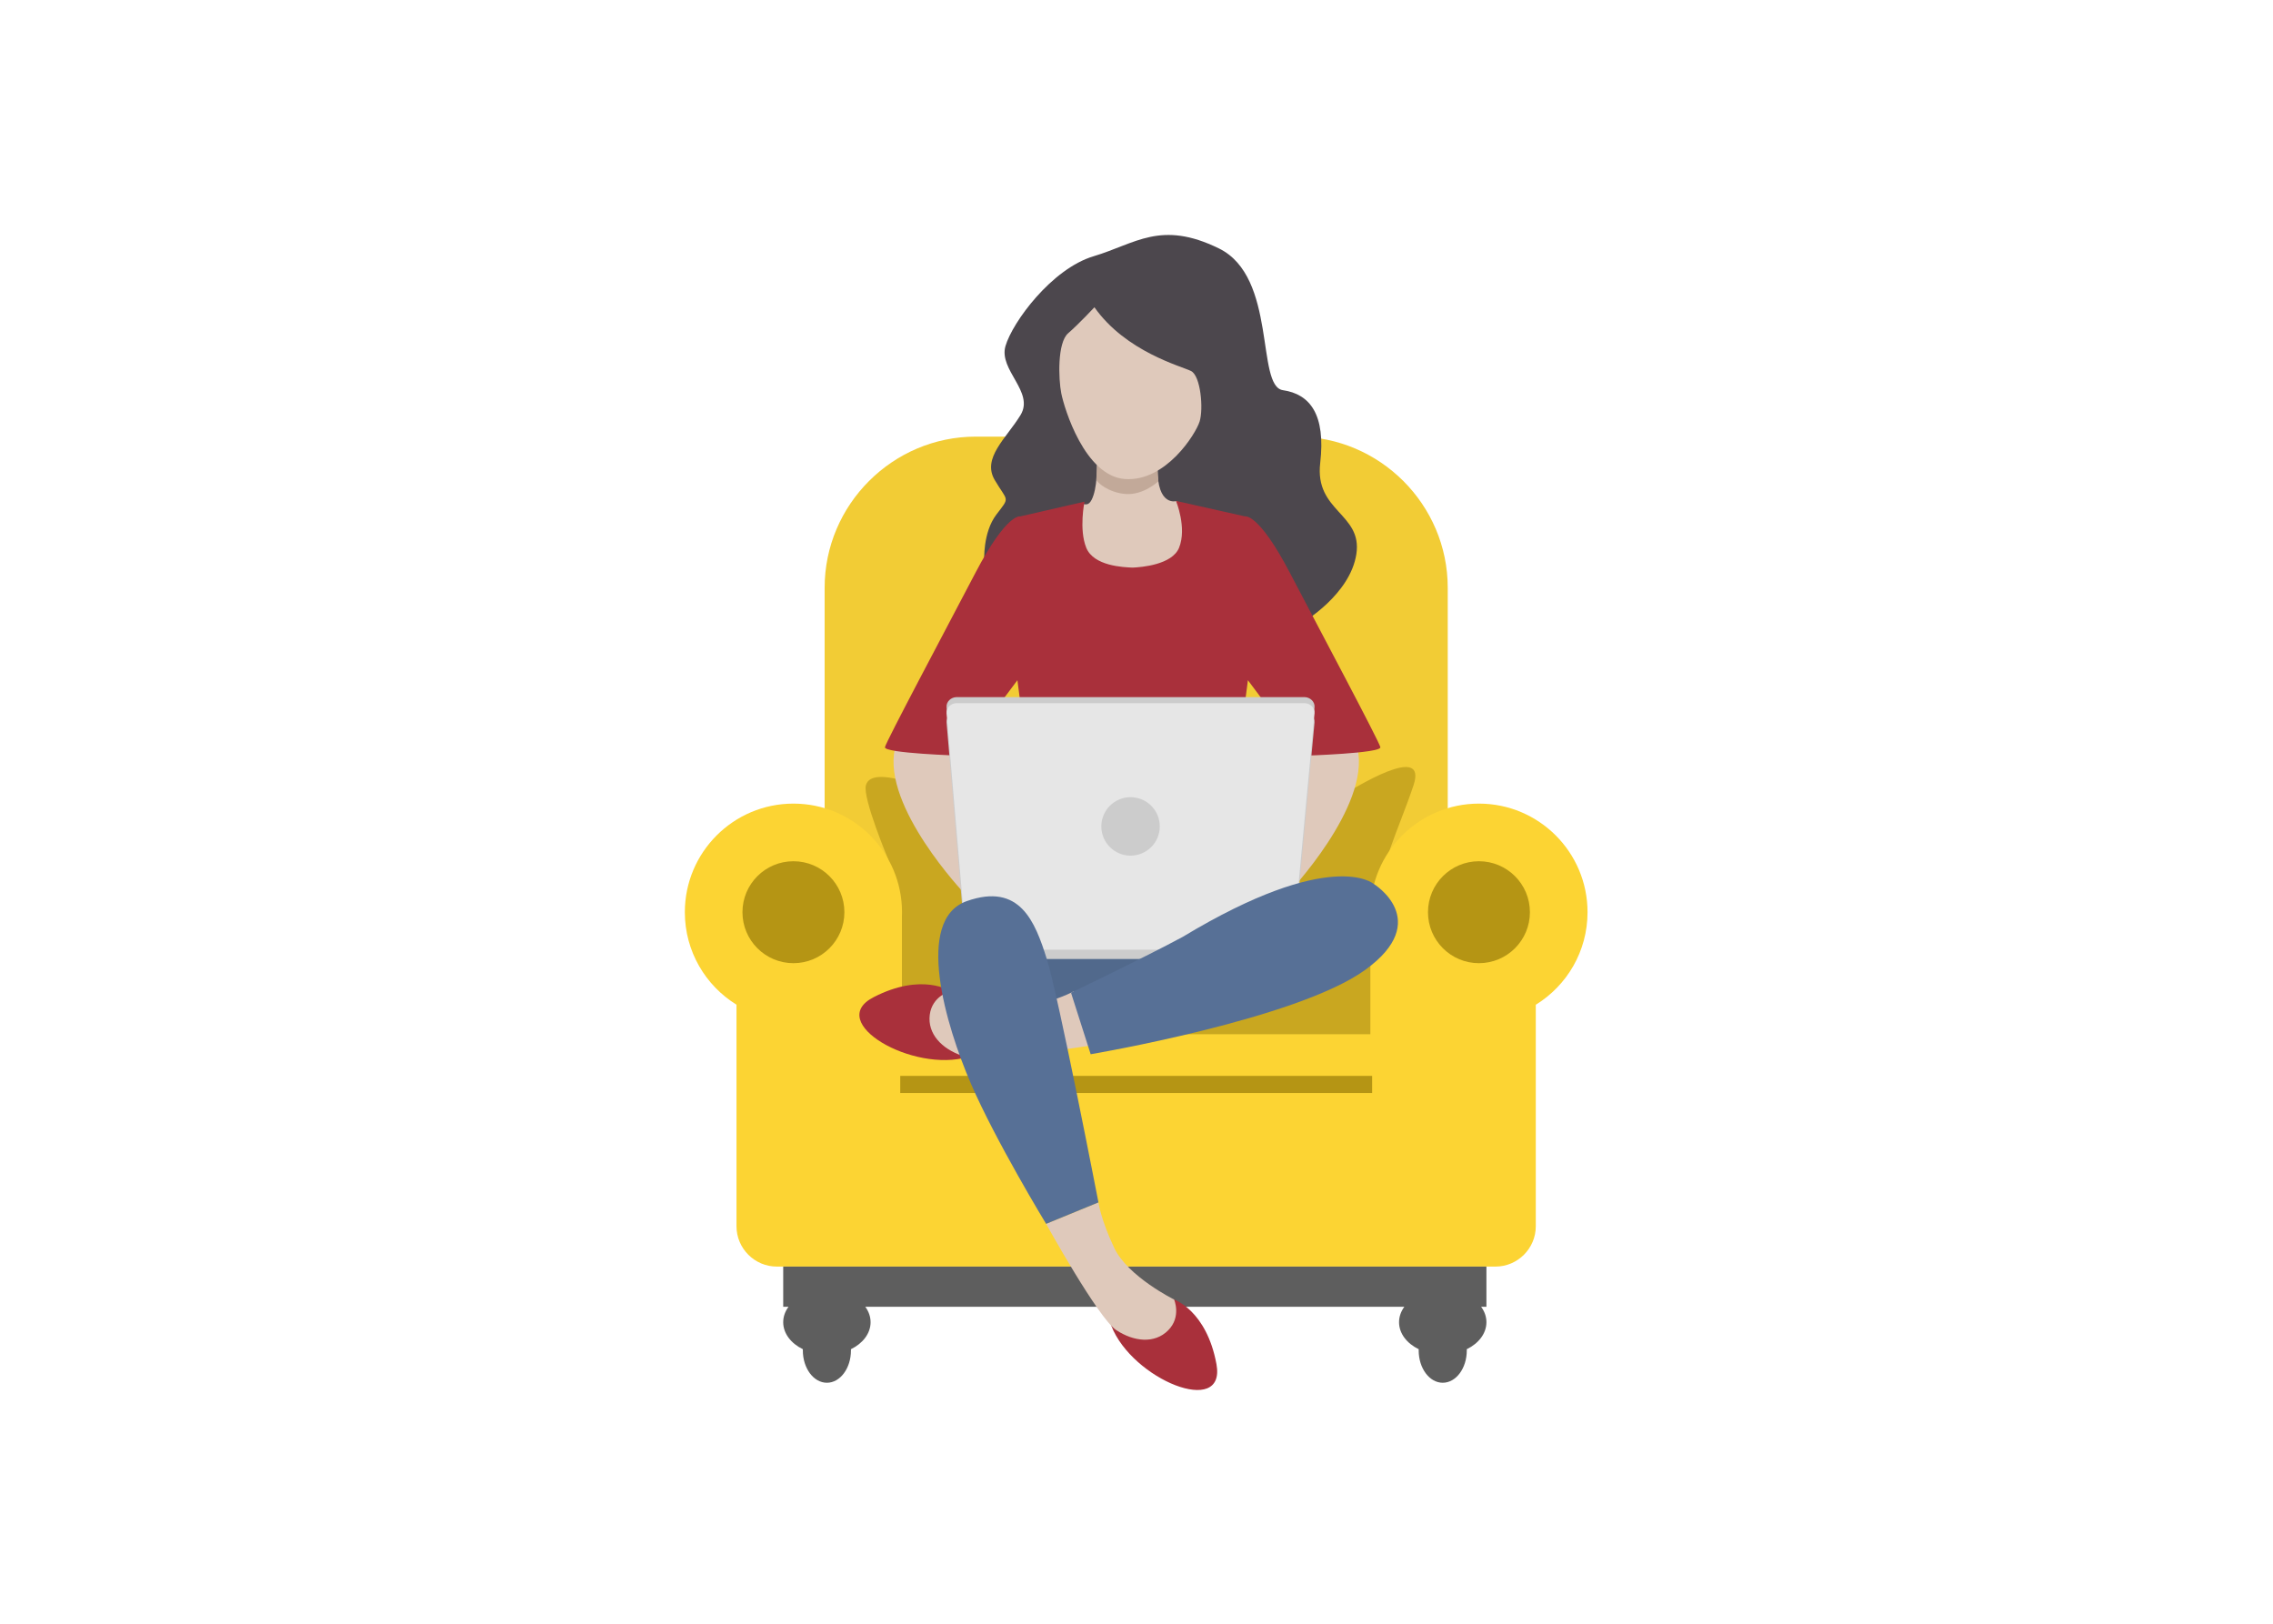 <?xml version="1.0" encoding="UTF-8"?> <svg xmlns="http://www.w3.org/2000/svg" xmlns:xlink="http://www.w3.org/1999/xlink" xmlns:xodm="http://www.corel.com/coreldraw/odm/2003" xml:space="preserve" width="280mm" height="200mm" version="1.1" style="shape-rendering:geometricPrecision; text-rendering:geometricPrecision; image-rendering:optimizeQuality; fill-rule:evenodd; clip-rule:evenodd" viewBox="0 0 28000 20000"> <defs> <style type="text/css"> .fil2 {fill:#4C474D} .fil4 {fill:#51698C} .fil11 {fill:#577096} .fil6 {fill:#5E5E5E} .fil8 {fill:#A9303B} .fil7 {fill:#B59514} .fil12 {fill:#C2A999} .fil1 {fill:#C9A720} .fil9 {fill:#CCCCCC} .fil3 {fill:#DFC9BB} .fil10 {fill:#E6E6E6} .fil0 {fill:#F2CC35} .fil5 {fill:#FCD433} </style> </defs> <g id="Слой_x0020_1">  <g id="_79722679856"> <path class="fil0" d="M10158.25 13177.09l7675.75 0 0 -5937.39c0,-1023.96 -837.79,-1861.73 -1861.73,-1861.73l-3952.29 0c-1023.94,0 -1861.73,837.79 -1861.73,1861.73l0 5937.39z"></path> <path class="fil1" d="M10938.26 10577.17c0,0 -312.88,-746.76 -271.9,-903.8 40.97,-157.05 307.24,-109.26 566.71,-27.32 259.46,81.94 5016.64,330.06 5236.99,191.19 220.35,-138.88 1119.77,-696.44 942.25,-163.87 -177.52,532.57 -458.78,1088.48 -355.05,1276.81 103.74,188.33 211.67,1891.32 -54.62,1932.29 -266.29,40.98 -5974.4,225.32 -5974.4,225.32l-89.98 -2530.62z"></path> <path class="fil2" d="M12124.61 6913.62c0,0 -21.59,-352.35 149.87,-576.45 171.47,-224.11 139.22,-153.14 -20.87,-424.6 -160.1,-271.47 143.75,-514.86 317.77,-800.25 174.02,-285.39 -271.33,-554.58 -185.53,-849.42 85.8,-294.84 569.58,-952.61 1085.86,-1106.75 516.29,-154.14 826.12,-448.33 1544.83,-95.65 718.72,352.69 452.86,1696.59 786.98,1745.32 334.12,48.72 529.03,299.31 459.42,897.92 -69.62,598.61 522.04,619.5 445.47,1120.67 -76.57,501.16 -661.26,842.23 -661.26,842.23l-3922.54 -753.02z"></path> <path class="fil3" d="M13512.91 5728.72c0,0 7.46,288.01 -66.48,428.83 -73.93,140.82 -144.34,-59.85 -249.97,151.38 -105.62,211.23 -56.32,806.21 623.15,834.38 679.47,28.17 1006.89,-552.74 897.75,-721.72 -109.13,-168.98 -223.93,-250.25 -223.93,-250.25 0,0 -240.92,76.14 -233.74,-411.62 7.17,-487.76 -746.78,-31 -746.78,-31z"></path> <polygon class="fil4" points="12637.41,11441.32 14750.23,11614.3 13444.64,12470.97 12888.63,12483.32 "></polygon> <path class="fil5" d="M9773.82 9898.25c738.73,0 1337.6,598.87 1337.6,1337.61 0,18.36 -0.47,36.6 -1.2,54.77l0.1 0 0 1447.87 5770.51 0 0 -1447.87 1.21 0c-0.74,-18.17 -1.21,-36.41 -1.21,-54.77 0,-738.74 598.87,-1337.61 1337.61,-1337.61 738.73,0 1337.6,598.87 1337.6,1337.61 0,482.01 -254.99,904.42 -637.42,1139.84l0 362.8 0 1219.47 0 1146.32c0,273.06 -223.38,496.46 -496.48,496.46l-8853.13 0c-273.1,0 -496.48,-223.4 -496.48,-496.46l0 -1146.32 0 -1219.47 0 -363.48c-381.8,-235.56 -636.32,-657.62 -636.32,-1139.16 0,-738.74 598.87,-1337.61 1337.61,-1337.61z"></path> <path class="fil6" d="M9729.12 15600.75l8500.35 0 81.06 0 0 495.08 -65.25 0c41.6,56.51 65.25,121.28 65.25,190.15 0,138.98 -96.22,261.32 -242.05,332.55 0.14,4.97 0.24,9.96 0.24,14.98 0,219.93 -132.67,398.21 -296.32,398.21 -163.64,0 -296.31,-178.28 -296.31,-398.21 0,-5.02 0.1,-10.01 0.24,-14.98 -145.83,-71.23 -242.05,-193.57 -242.05,-332.55 0,-68.87 23.63,-133.64 65.21,-190.15l-6640.38 0c41.58,56.51 65.21,121.28 65.21,190.15 0,138.98 -96.23,261.32 -242.05,332.55 0.13,4.97 0.23,9.96 0.23,14.98 0,219.93 -132.66,398.21 -296.31,398.21 -163.65,0 -296.31,-178.28 -296.31,-398.21 0,-5.02 0.1,-10.01 0.23,-14.98 -145.82,-71.23 -242.05,-193.57 -242.05,-332.55 0,-68.87 23.66,-133.64 65.25,-190.15l-65.25 0 0 -495.08 81.06 0z"></path> <circle class="fil7" cx="9773.82" cy="11235.86" r="627.81"></circle> <circle class="fil7" cx="18218.44" cy="11235.86" r="627.81"></circle> <rect class="fil7" x="11089.56" y="13251.96" width="5813.13" height="210.88"></rect> <path class="fil3" d="M11877.14 11001.27c0,0 -1008.77,-1062.58 -854.1,-1775.45 0,0 778.27,19 778.27,19l75.83 1756.45z"></path> <path class="fil3" d="M15869.8 11001.27c0,0 1008.77,-1062.58 854.1,-1775.45 0,0 -778.27,19 -778.27,19l-75.83 1756.45z"></path> <path class="fil8" d="M12568.1 6360.65c0,0 -163.73,-46.78 -549.7,690.07 -385.98,736.85 -1099.44,2076.06 -1116.98,2152.08 -17.54,76.02 935.68,105.26 935.68,105.26l695.92 -929.84 40.94 315.8 1195.16 233.71 -9.52 120.48 1571.86 -354.19 40.95 -315.8 695.91 929.84c0,0 953.22,-29.24 935.69,-105.26 -17.54,-76.02 -731.01,-1415.23 -1116.98,-2152.08 -385.98,-736.85 -549.71,-690.07 -549.71,-690.07l-850.86 -190.89c0,0 137.39,331.25 37.98,576.86 -84.59,208.99 -461.24,240.16 -571.73,244.8 -110.49,-4.64 -479.74,-17.5 -571.72,-244.8 -91.99,-227.29 -21.45,-567.63 -21.45,-567.63l-791.44 181.66z"></path> <path class="fil9" d="M15920.14 11812.13l-4011.75 0 -248.23 -2911.95c-5.78,-68.02 55.85,-124.12 124.12,-124.12l4284.8 0c68.26,0 130.46,56.41 124.12,124.12l-273.06 2911.95z"></path> <path class="fil9" d="M15920.14 11622.66l-4011.75 0 -248.23 -2911.94c-5.78,-68.02 55.85,-124.12 124.12,-124.12l4284.8 0c68.26,0 130.46,56.41 124.12,124.12l-273.06 2911.94z"></path> <path class="fil10" d="M15920.14 11697.13l-4011.75 0 -248.23 -2911.95c-5.78,-68.01 55.85,-124.11 124.12,-124.11l4284.8 0c68.26,0 130.46,56.41 124.12,124.11l-273.06 2911.95z"></path> <circle class="fil9" cx="13926.71" cy="10179.1" r="359.97"></circle> <path class="fil8" d="M14463.36 16006.77c0,0 399.64,133.96 521.61,795.66 121.97,661.7 -1038.99,188.82 -1295.54,-472.77 -256.56,-661.59 773.93,-322.89 773.93,-322.89z"></path> <path class="fil3" d="M12886.57 15074.6c0,0 644.62,1164.03 862.59,1307.81 217.97,143.77 473.03,171.59 639.99,4.64 166.96,-166.95 74.21,-380.28 74.21,-380.28 0,0 -570.42,-282.91 -737.38,-635.36 -166.96,-352.45 -194.78,-561.15 -194.78,-561.15l-644.63 264.34z"></path> <path class="fil8" d="M11708.16 12207.91c0,0 -350.82,-233.64 -948.38,75.61 -597.57,309.24 487.7,936.63 1167.68,733.8 679.98,-202.84 -219.3,-809.41 -219.3,-809.41z"></path> <path class="fil3" d="M13411.21 12882.31c0,0 -1314.84,204.23 -1562.05,120.14 -247.21,-84.08 -425.53,-268.55 -395.97,-502.8 29.56,-234.25 254.97,-291.74 254.97,-291.74 0,0 573.18,277.27 954,193.14 380.81,-84.14 562.75,-190.09 562.75,-190.09l186.3 671.35z"></path> <path class="fil11" d="M13531.2 14810.26c0,0 -490.46,-2532.92 -636.06,-2997.46 -145.6,-464.54 -332.8,-942.96 -984.55,-714.15 -651.76,228.81 -256.55,1539.24 48.53,2246.45 305.07,707.21 927.45,1729.5 927.45,1729.5l644.63 -264.34z"></path> <path class="fil11" d="M13193.24 12227.5l242.18 757.79c0,0 2539.33,-428.53 3382.72,-1039.43 843.39,-610.9 99.54,-1061.51 99.54,-1061.51 0,0 -521,-447.57 -2349.12,655.69 -477.7,257.54 -1375.32,687.46 -1375.32,687.46z"></path> <path class="fil12" d="M13516.06 5684.58c0,0 -7.25,190.49 -11.15,219.31 -3.89,28.82 144.79,165.34 363.49,180.96 218.7,15.63 400.81,-156.37 400.81,-156.37l-19.25 -260 -733.9 16.1z"></path> <path class="fil3" d="M13481.63 3784.66c0,0 -190.11,204.19 -323.89,320.38 -133.79,116.18 -119.71,559.78 -84.5,739.33 35.21,179.54 288.69,1024.48 788.62,1056.17 499.92,31.69 866.06,-552.75 915.35,-707.64 49.29,-154.9 14.08,-563.28 -105.62,-623.14 -119.7,-59.86 -802.69,-235.88 -1189.96,-785.1z"></path> </g> </g> </svg> 